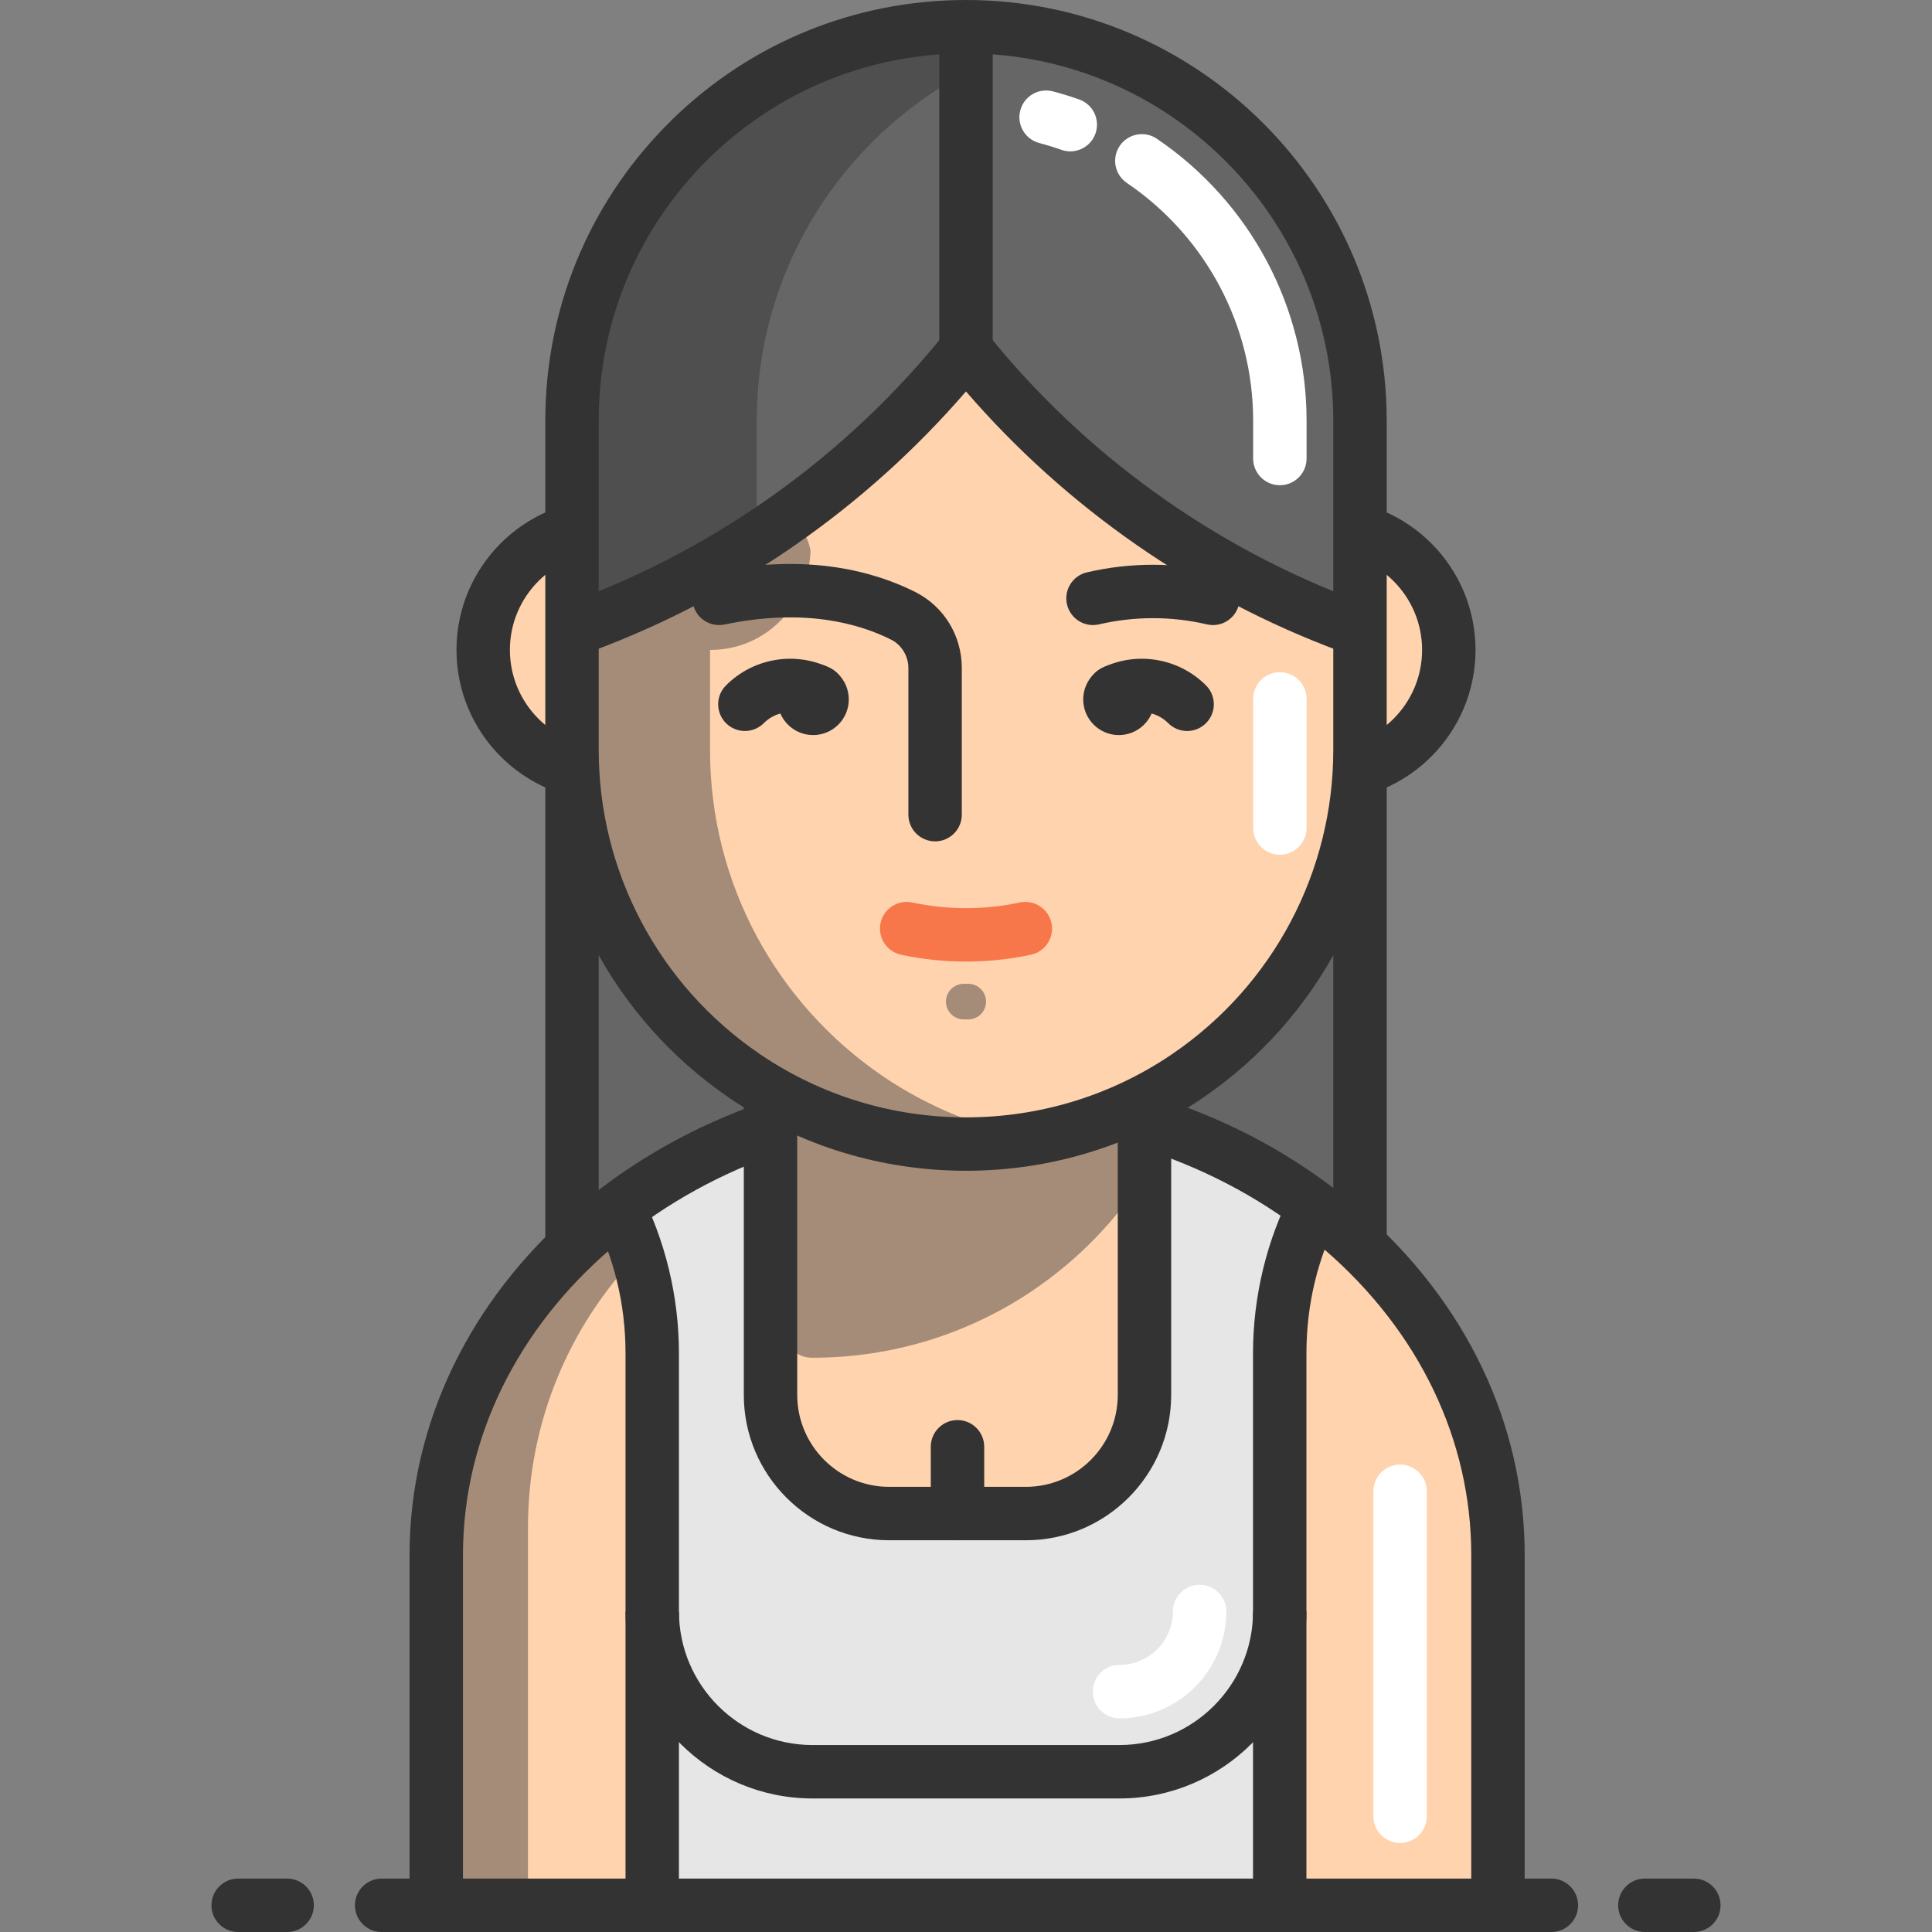 <?xml version="1.0" encoding="iso-8859-1"?>
<!-- Uploaded to: SVG Repo, www.svgrepo.com, Generator: SVG Repo Mixer Tools -->
<svg version="1.1" id="Layer_1" xmlns="http://www.w3.org/2000/svg" xmlns:xlink="http://www.w3.org/1999/xlink" 
	 viewBox="0 0 434 434" xml:space="preserve">
<rect x="0" y="0" width="434" height="434" fill="#808080" stroke="none"/>
<g>
	<path style="fill:#666666;" d="M305.505,283h-177.01V148c0-48.12,38.4-87.26,86.22-88.47c0.76-0.02,1.52-0.03,2.28-0.03h0.01
		c48.87,0,88.5,39.62,88.5,88.5V283z"/>
	<path style="fill:#333333;" d="M305.505,289h-177.01c-3.313,0-6-2.687-6-6V148c0-24.82,9.548-48.266,26.885-66.019
		c17.305-17.72,40.454-27.824,65.184-28.45c0.806-0.021,1.618-0.032,2.432-0.032c52.117,0,94.51,42.393,94.51,94.5v135
		C311.505,286.313,308.818,289,305.505,289z M134.495,277h165.01V148c0-45.491-37.01-82.5-82.5-82.5
		c-0.718,0-1.425,0.009-2.132,0.028c-21.592,0.546-41.8,9.367-56.908,24.838c-15.135,15.498-23.47,35.966-23.47,57.634V277z"/>
	<g>
		<path style="fill:#E6E6E6;" d="M266.355,256.97c0.19,0.05,0.39,0.09,0.58,0.14c10.46,2.53,20.19,6.93,28.83,12.81
			c23.39,15.92,38.75,42.77,38.75,73.19V428h-47.04h-140.96h-47.03v-84.89c0-30.42,15.35-57.27,38.74-73.19
			c8.64-5.88,18.37-10.28,28.83-12.81c0.19-0.05,0.39-0.09,0.58-0.14"/>
		<path style="fill:#FFD3AE;" d="M146.515,304v124h-47.03v-84.89c0-30.42,15.35-57.27,38.74-73.19
			C143.525,280.12,146.515,291.71,146.515,304z"/>
		<path style="fill:#FFD3AE;" d="M334.515,343.11V428h-47.04V304c0-12.29,2.99-23.88,8.29-34.08
			C319.155,285.84,334.515,312.69,334.515,343.11z"/>
		<path style="fill:#333333;" d="M342.5,428h-12v-78.69c0-25.83-11.669-50.163-32.857-68.515
			C276.213,262.226,247.663,252,217.25,252C154.804,252,104,295.653,104,349.31V428H92v-78.69C92,289.036,148.187,240,217.25,240
			c33.299,0,64.64,11.267,88.25,31.725c23.859,20.666,37,48.22,37,77.585V428z"/>
		<path style="fill:#333333;" d="M293.475,428h-12V304c0-12.816,3.101-25.558,8.966-36.846l10.648,5.533
			c-5.053,9.724-7.614,20.259-7.614,31.313V428z"/>
		<path style="fill:#FFFFFF;" d="M314.515,414c-3.313,0-6-2.687-6-6v-73c0-3.313,2.687-6,6-6s6,2.687,6,6v73
			C320.515,411.313,317.828,414,314.515,414z"/>
		<g>
			<path style="opacity:0.44;fill:#333333;enable-background:new    ;" d="M143.165,281.92c-15.21,15.89-24.56,37.45-24.56,61.19
				V426h-19.12v-82.89c0-30.42,15.35-57.27,38.74-73.19C140.205,273.74,141.865,277.75,143.165,281.92z"/>
		</g>
		<path style="fill:#333333;" d="M152.515,428h-12V304c0-11.054-2.562-21.59-7.614-31.313l10.648-5.533
			c5.865,11.289,8.966,24.03,8.966,36.846V428z"/>
		<g>
			<path style="fill:#333333;" d="M251.479,404h-68.96c-23.159,0-42-18.841-42-42h12c0,16.542,13.458,30,30,30h68.96
				c16.542,0,30-13.458,30-30h12C293.479,385.159,274.639,404,251.479,404z"/>
			<path style="fill:#FFFFFF;" d="M251.479,386c-3.313,0-6-2.687-6-6s2.687-6,6-6c6.617,0,12-5.383,12-12c0-3.313,2.687-6,6-6
				s6,2.687,6,6C275.479,375.234,264.713,386,251.479,386z"/>
		</g>
		<g>
			<path style="fill:#FFD3AE;" d="M257.09,248v65.36c0,14.71-11.93,26.64-26.64,26.64h-30.72c-14.71,0-26.64-11.93-26.64-26.64V248
				c12.5,6.75,26.8,10.58,41.99,10.58C230.29,258.58,244.59,254.75,257.09,248z"/>
			<path style="fill:#333333;" d="M230.45,346h-30.721c-17.998,0-32.64-14.642-32.64-32.64V248h12v65.36
				c0,11.381,9.259,20.64,20.64,20.64h30.721c11.381,0,20.64-9.259,20.64-20.64V248h12v65.36C263.09,331.358,248.448,346,230.45,346
				z"/>
			<path style="fill:#333333;" d="M215.09,346c-3.313,0-6-2.687-6-6v-15c0-3.313,2.687-6,6-6s6,2.687,6,6v15
				C221.09,343.313,218.403,346,215.09,346z"/>
			<path style="opacity:0.44;fill:#333333;enable-background:new    ;" d="M260.91,246c-1.18,2.25-2.45,16.06-3.82,18.18
				c-6.42,10.03-14.81,18.67-24.62,25.39c-0.19,0.14-0.39,0.27-0.58,0.4c-14.1,9.49-31.08,15.03-49.36,15.03
				c-5.24,0-6.11-4.72-9.44-7.26V248c11.87,5.92,29.24,12,43.41,12C234.36,260,247.01,255.09,260.91,246z"/>
		</g>
		<g>
			<path style="fill:#333333;" d="M348.5,434H85.729c-3.313,0-6-2.687-6-6s2.687-6,6-6H348.5c3.313,0,6,2.687,6,6
				S351.813,434,348.5,434z"/>
			<path style="fill:#333333;" d="M380.5,434h-11c-3.313,0-6-2.687-6-6s2.687-6,6-6h11c3.313,0,6,2.687,6,6S383.813,434,380.5,434z"
				/>
			<path style="fill:#333333;" d="M64.5,434h-11c-3.313,0-6-2.687-6-6s2.687-6,6-6h11c3.313,0,6,2.687,6,6S67.813,434,64.5,434z"/>
		</g>
	</g>
	<g>
		<g>
			<circle style="fill:#FFD3AE;" cx="136.432" cy="146" r="27.89"/>
			<circle style="fill:#FFD3AE;" cx="297.567" cy="146" r="27.89"/>
		</g>
		<g>
			<path style="fill:#333333;" d="M136.433,179.89c-18.688,0-33.891-15.203-33.891-33.89s15.203-33.89,33.891-33.89
				c18.687,0,33.89,15.203,33.89,33.89S155.119,179.89,136.433,179.89z M136.433,124.11c-12.07,0-21.891,9.82-21.891,21.89
				s9.82,21.89,21.891,21.89s21.89-9.82,21.89-21.89S148.503,124.11,136.433,124.11z"/>
			<path style="fill:#333333;" d="M297.567,179.89c-18.687,0-33.89-15.203-33.89-33.89s15.203-33.89,33.89-33.89
				s33.89,15.203,33.89,33.89S316.254,179.89,297.567,179.89z M297.567,124.11c-12.07,0-21.89,9.82-21.89,21.89
				s9.819,21.89,21.89,21.89s21.89-9.82,21.89-21.89S309.638,124.11,297.567,124.11z"/>
		</g>
	</g>
	<path style="fill:#FFD3AE;" d="M266.36,241.97C252.26,251.46,235.28,257,217,257s-35.26-5.54-49.36-15.03
		c-0.19-0.13-0.39-0.26-0.58-0.4c-23.28-15.94-38.56-42.72-38.56-73.07V146V94.5C128.5,45.623,168.123,6,217,6l0,0
		c48.877,0,88.5,39.623,88.5,88.5V146v22.5c0,30.35-15.28,57.13-38.56,73.07C266.75,241.71,266.55,241.84,266.36,241.97z"/>
	<g>
		<path style="fill:#F7774B;" d="M217,216.01c-4.869,0-9.738-0.513-14.572-1.538c-3.242-0.688-5.313-3.873-4.625-7.114
			c0.687-3.241,3.874-5.31,7.113-4.625c8.02,1.7,16.148,1.7,24.168,0c3.239-0.687,6.427,1.384,7.113,4.625
			c0.688,3.242-1.383,6.427-4.625,7.114C226.738,215.497,221.869,216.01,217,216.01z"/>
	</g>
	<g style="opacity:0.44;">
		<path style="fill:#333333;" d="M217.505,229h-1.01c-2.209,0-4-1.791-4-4s1.791-4,4-4h1.01c2.209,0,4,1.791,4,4
			S219.714,229,217.505,229z"/>
	</g>
	<g>
		<g>
			<path style="fill:#333333;" d="M245.527,140.414c-2.725,0-5.19-1.868-5.838-4.635c-0.754-3.227,1.25-6.454,4.477-7.209
				c9.703-2.269,19.963-2.27,29.668,0c3.227,0.754,5.23,3.982,4.477,7.208c-0.755,3.226-3.977,5.233-7.209,4.476
				c-7.919-1.852-16.288-1.851-24.203,0C246.439,140.362,245.979,140.414,245.527,140.414z"/>
		</g>
	</g>
	<path style="opacity:0.44;fill:#333333;enable-background:new    ;" d="M198.64,241.97c10.02,6.74,21.5,11.49,33.86,13.68
		c-5.03,0.89-10.21,1.35-15.5,1.35c-18.28,0-35.26-5.54-49.36-15.03c-0.19-0.13-0.39-0.26-0.58-0.4
		c-23.28-15.94-38.56-42.72-38.56-73.07V146c0-139,54.89-137.301,54.89-134.411l-10.384,15.807
		c-15.364,23.387-15.306,53.174-0.958,76.231c2.423,3.895,10.151,17.294,10.019,20.366c-0.483,11.29-9.201,21.36-21.338,21.975
		c-0.407,0.021-0.817,0.031-1.229,0.031v22.5c0,30.35,15.28,57.13,38.56,73.07C198.25,241.71,198.45,241.84,198.64,241.97z"/>
	<g>
		<g>
			<g>
				<g>
					<circle style="fill:#333333;" cx="182.66" cy="157.116" r="8.009"/>
				</g>
				<path style="fill:#333333;" d="M167.33,164.208c-1.533,0-3.065-0.583-4.236-1.751c-2.347-2.34-2.353-6.139-0.013-8.485
					c6.153-6.172,15.55-7.746,23.376-3.919c2.978,1.455,4.211,5.048,2.756,8.025c-1.456,2.976-5.047,4.212-8.025,2.756
					c-3.218-1.573-7.079-0.925-9.608,1.611C170.407,163.62,168.868,164.208,167.33,164.208z"/>
			</g>
		</g>
		<g>
			<g>
				<g>
					<circle style="fill:#333333;" cx="251.34" cy="157.116" r="8.009"/>
				</g>
				<path style="fill:#333333;" d="M266.669,164.208c-1.539,0-3.077-0.588-4.249-1.764c-2.529-2.537-6.39-3.183-9.607-1.611
					c-2.978,1.456-6.57,0.222-8.025-2.755c-1.455-2.977-0.222-6.57,2.756-8.025c7.827-3.827,17.223-2.252,23.375,3.919
					c2.34,2.347,2.334,6.146-0.013,8.485C269.734,163.624,268.201,164.208,266.669,164.208z"/>
			</g>
		</g>
	</g>
	<g>
		<path style="fill:#333333;" d="M210.057,189c-3.313,0-6-2.687-6-6v-32.927c0-2.692-1.515-5.195-3.858-6.375
			c-7.192-3.621-19.527-7.154-37.439-3.412c-3.245,0.677-6.422-1.403-7.1-4.647c-0.678-3.244,1.403-6.422,4.646-7.1
			c21.306-4.448,36.389-0.04,45.289,4.441c6.453,3.25,10.462,9.799,10.462,17.093V183C216.057,186.313,213.37,189,210.057,189z"/>
	</g>
	<path style="fill:#666666;" d="M130.795,140.7l-0.8,0.3h-1.5V94.5c0-48.12,38.4-87.26,86.22-88.47l2.28,0.97v71.56
		C194.705,106.3,165.085,127.97,130.795,140.7z"/>
	<path style="opacity:0.44;fill:#333333;enable-background:new    ;" d="M216.995,7v9.32c-27.96,14.87-46.99,44.3-46.99,78.18v26.51
		c-12.19,7.91-25.32,14.54-39.21,19.69l-0.8,0.3h-1.5V94.5c0-48.12,38.4-87.26,86.22-88.47L216.995,7z"/>
	<path style="fill:#666666;" d="M303.205,140.7c-34.3-12.73-63.92-34.4-86.21-62.14V7l-2.28-0.97c0.76-0.02,1.52-0.03,2.28-0.03
		h0.01c48.87,0,88.5,39.62,88.5,88.5V141h-1.51L303.205,140.7z"/>
	<path style="fill:#FFFFFF;" d="M287.505,109c-3.313,0-6-2.687-6-6v-8.5c0-21.382-10.606-41.347-28.373-53.406
		c-2.741-1.861-3.455-5.592-1.595-8.334c1.861-2.741,5.592-3.457,8.335-1.595c21.06,14.294,33.633,37.971,33.633,63.334v8.5
		C293.505,106.313,290.818,109,287.505,109z"/>
	<path style="fill:#FFFFFF;" d="M240.424,34.001c-0.663,0-1.337-0.11-1.998-0.344c-1.627-0.575-3.297-1.089-4.963-1.529
		c-3.203-0.846-5.115-4.129-4.269-7.333c0.846-3.204,4.127-5.114,7.333-4.27c1.979,0.522,3.962,1.134,5.895,1.816
		c3.124,1.104,4.763,4.531,3.659,7.655C245.212,32.461,242.896,34.001,240.424,34.001z"/>
	<path style="fill:#333333;" d="M216.995,263c-18.873,0-37.097-5.551-52.7-16.052c-0.232-0.151-0.486-0.323-0.731-0.503
		c-25.72-17.663-41.068-46.79-41.068-77.944v-74c0-24.82,9.548-48.266,26.885-66.019c17.305-17.72,40.454-27.824,65.184-28.45
		C215.369,0.01,216.182,0,216.995,0c52.117,0,94.51,42.393,94.51,94.5v74c0,31.176-15.366,60.32-41.105,77.977
		c-0.139,0.099-0.281,0.196-0.422,0.291l-0.104,0.071c-0.058,0.041-0.1,0.07-0.158,0.109C254.111,257.449,235.881,263,216.995,263z
		 M217.005,12c-0.718,0-1.425,0.009-2.132,0.028c-21.592,0.546-41.8,9.367-56.908,24.838c-15.135,15.498-23.47,35.966-23.47,57.634
		v74c0,27.236,13.442,52.702,35.959,68.119c0.098,0.067,0.194,0.137,0.288,0.21l0.159,0.102c0.021,0.015,0.071,0.047,0.093,0.062
		C184.61,246.156,200.518,251,216.995,251c16.464,0,32.354-4.829,45.956-13.964c0.109-0.077,0.224-0.155,0.34-0.233l0.115-0.078
		c0.055-0.041,0.093-0.067,0.149-0.106c22.51-15.414,35.949-40.878,35.949-68.119v-74C299.505,49.009,262.495,12,217.005,12z"/>
	<path style="fill:#333333;" d="M132.102,146.618l-4.213-11.236l0.8-0.3c32.816-12.183,61.729-33.025,83.63-60.28
		c1.139-1.417,2.858-2.242,4.677-2.242s3.538,0.824,4.677,2.242c21.902,27.257,50.817,48.099,83.621,60.273l0.831,0.315
		l-4.258,11.22l-0.79-0.3c-32.508-12.065-61.449-32.18-84.081-58.378c-22.63,26.197-51.57,46.313-84.112,58.394L132.102,146.618z"/>
	<rect x="210.995" y="7" style="fill:#333333;" width="12" height="71.56"/>
	<path style="fill:#FFFFFF;" d="M287.505,192c-3.313,0-6-2.687-6-6v-29c0-3.313,2.687-6,6-6s6,2.687,6,6v29
		C293.505,189.313,290.818,192,287.505,192z"/>
</g>
</svg>